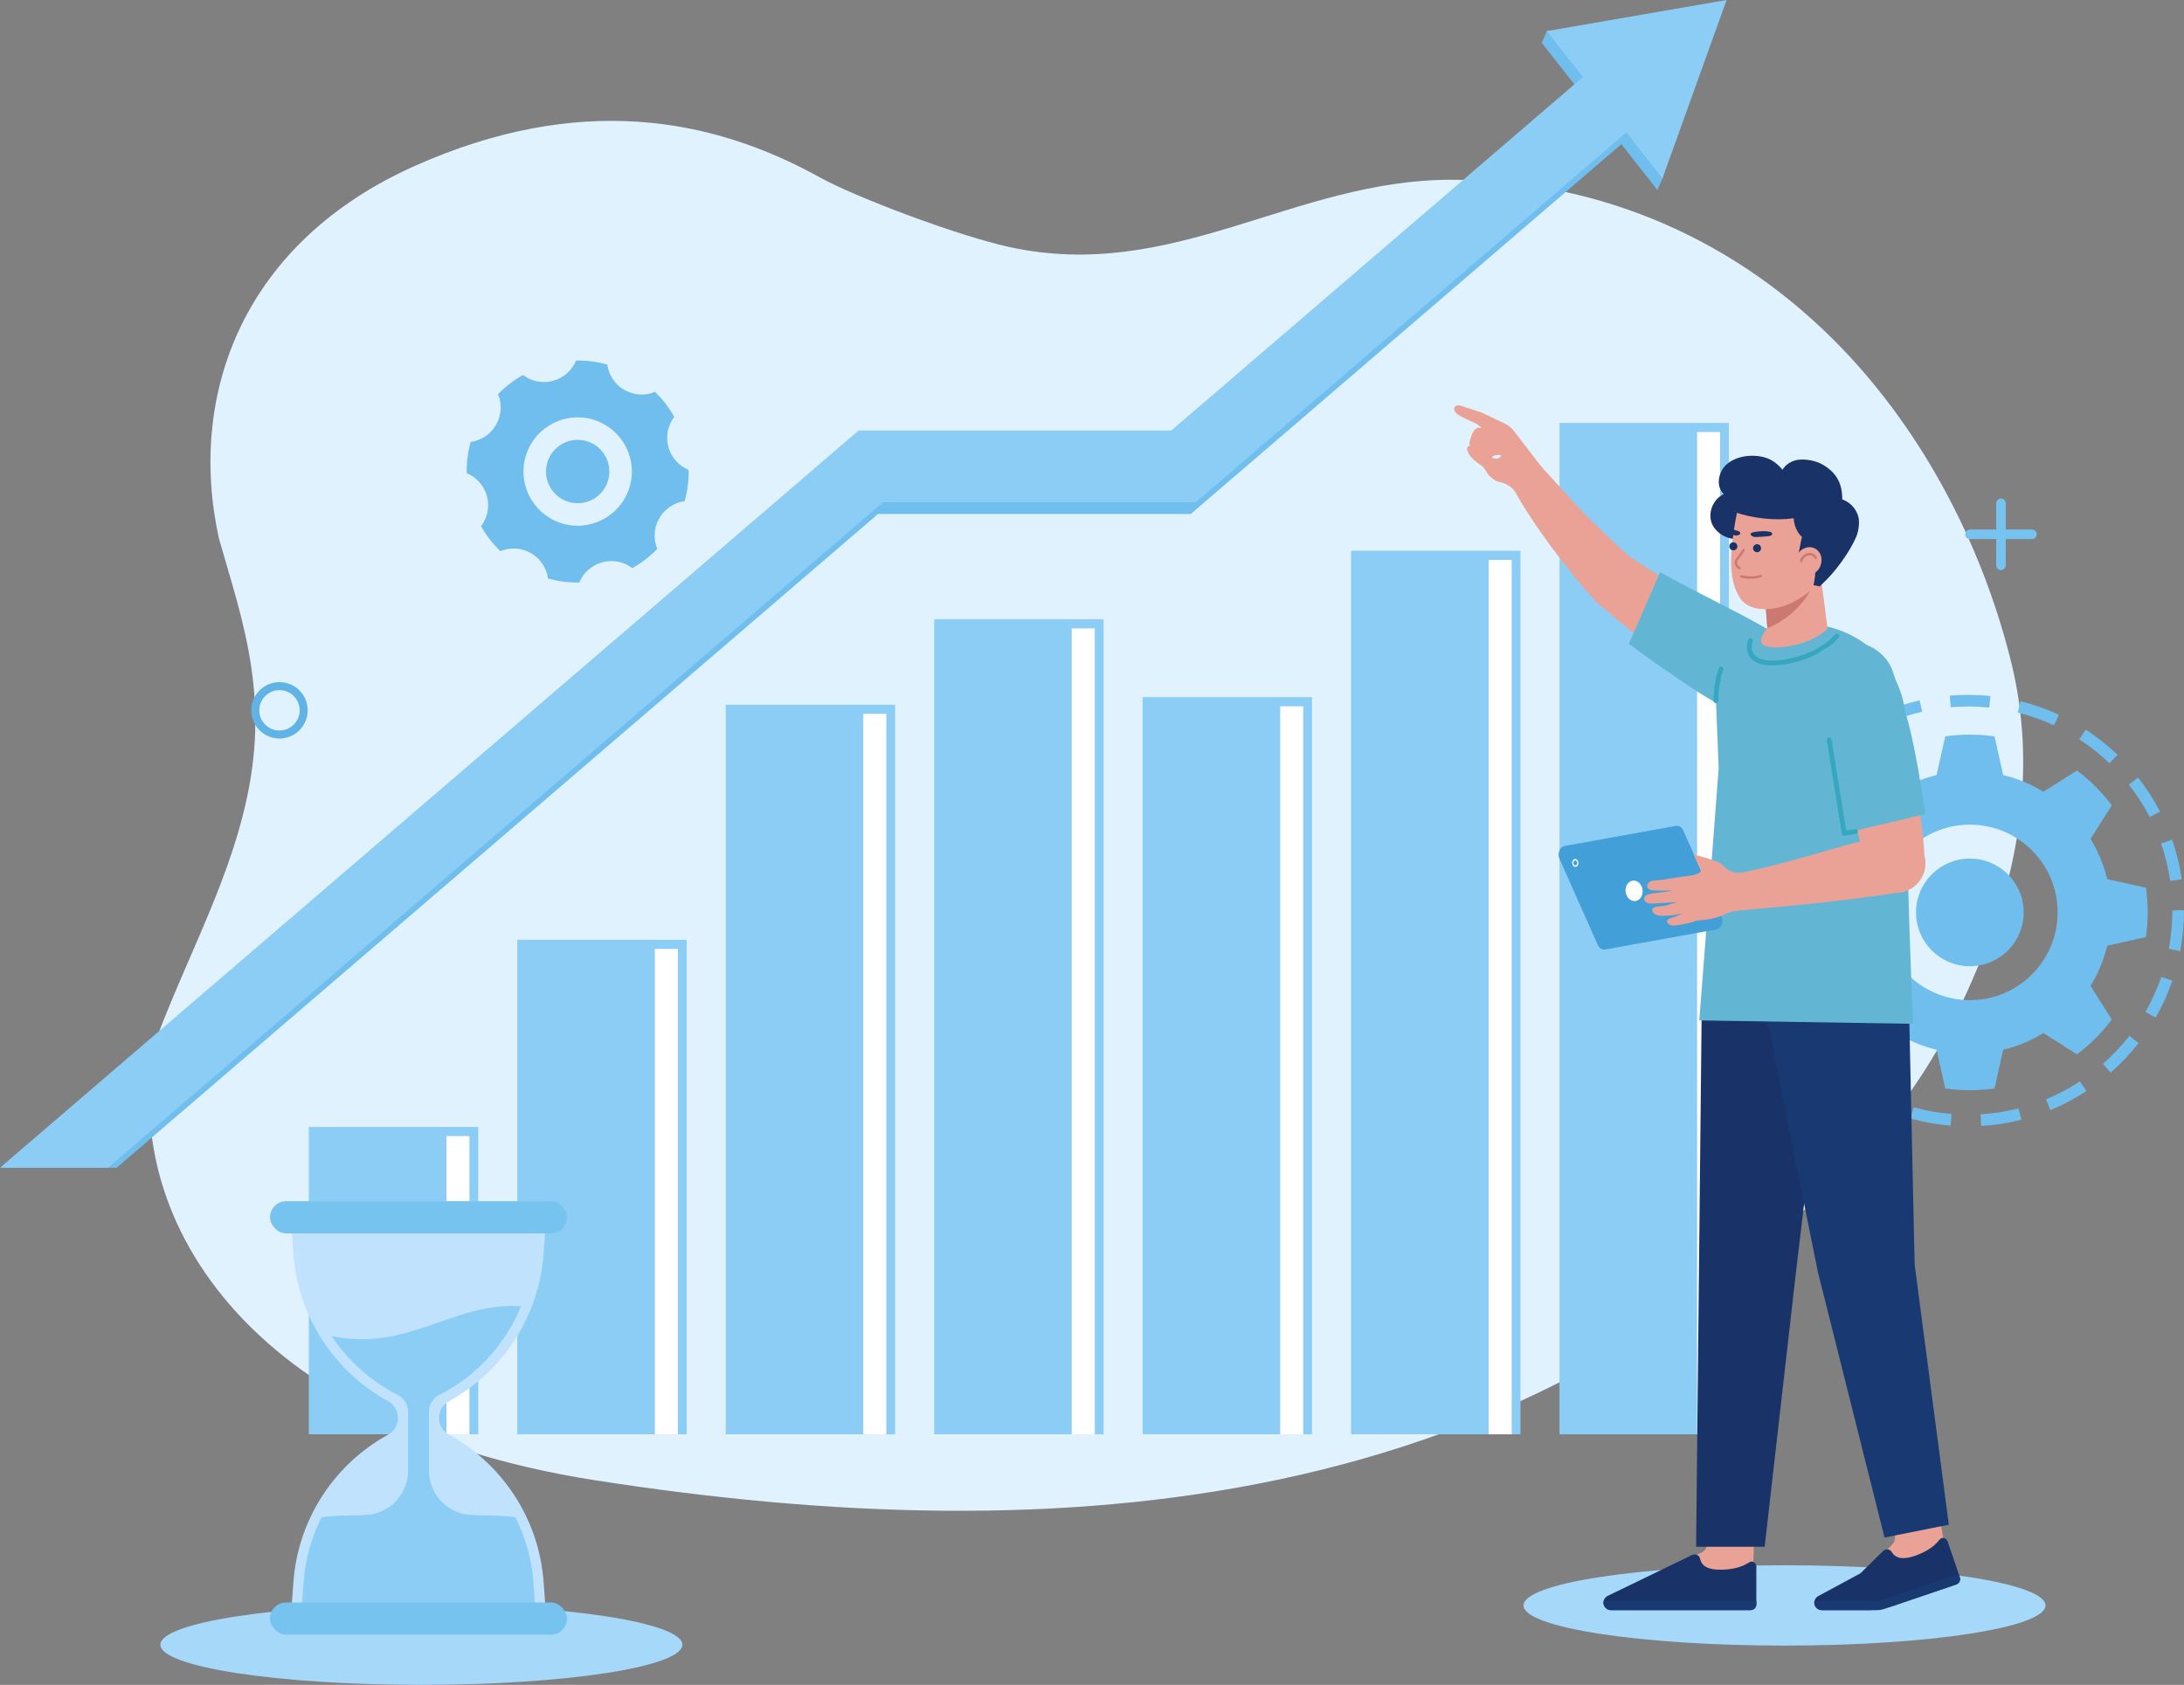 <?xml version="1.0" encoding="UTF-8"?>
<svg id="Vector" xmlns="http://www.w3.org/2000/svg" viewBox="0 0 2022.4 1560.36">
  <rect x="0" y="0" width="2022.4" height="1560.36" fill="#808080" stroke="none"/>
  <defs>
    <style>
      .cls-1 {
        fill: #fff;
      }

      .cls-2 {
        fill: #193972;
      }

      .cls-3 {
        fill: #429fd7;
      }

      .cls-4 {
        fill: #70beed;
      }

      .cls-5 {
        fill: #37a6bf;
      }

      .cls-6 {
        fill: #cc7972;
      }

      .cls-7 {
        fill: #60b3e5;
      }

      .cls-8 {
        fill: #8ccdf6;
      }

      .cls-9 {
        fill: #e1f2ff;
      }

      .cls-10 {
        fill: #a6d8f9;
      }

      .cls-11 {
        fill: #193368;
      }

      .cls-12 {
        fill: #c0e2fc;
      }

      .cls-13 {
        fill: #77c3f0;
      }

      .cls-14 {
        fill: #63b6d3;
      }

      .cls-15 {
        fill: #eaa196;
      }
    </style>
  </defs>
  <path class="cls-9" d="m1861.85,611.06c-28.62-113.61-86.35-219.36-165.1-297.51-100.14-99.37-226.23-147.16-353.31-147.06-145.66.13-257.29,95.5-409.13,62.2-47.8-10.49-141.81-45.98-175.26-64.49-100.43-55.59-223.19-77.97-374.29-10.82-158.84,70.58-211.51,210.64-182.09,345.05,4.12,14.52,8.46,28.89,12.6,43.38,0,0,0,0,0,0h0c11.33,39.57,21.2,79.96,21.17,126.36-.06,83.52-33.9,157-65.98,231.31h.01s-.03.05-.04.07c-8.49,19.66-16.84,39.37-24.43,59.34-38.12,149.55,64.94,358.89,404.65,411.92,428.75,66.92,872.87,35.39,1183.92-315.98,44.9-50.72,74.72-105.93,95.58-156.14,39.25-87.64,56.68-188.48,31.71-287.62Z"/>
  <ellipse class="cls-10" cx="1652.46" cy="1486.79" rx="241.68" ry="37.19"/>
  <ellipse class="cls-10" cx="390.18" cy="1523.17" rx="241.68" ry="37.19"/>
  <path class="cls-13" d="m1881.61,490.41h-24.29v-24.29c0-2.44-1.98-4.42-4.42-4.42s-4.42,1.98-4.42,4.42v24.29h-24.29c-2.44,0-4.42,1.98-4.42,4.42s1.98,4.42,4.42,4.42h24.29v24.29c0,2.44,1.98,4.42,4.42,4.42s4.42-1.98,4.42-4.42v-24.29h24.29c2.44,0,4.42-1.98,4.42-4.42s-1.98-4.42-4.42-4.42Z"/>
  <g>
    <g>
      <polygon class="cls-4" points="1520.51 117.11 1509.3 126.72 1509.26 126.72 1501.38 133.52 1102.7 475.97 813.1 475.97 108.01 1081.44 1.31 1081.44 790.39 409.59 1079.98 409.59 1461.14 82.23 1469.02 75.47 1480.19 65.86 1517.26 112.97 1520.51 117.11"/>
      <polygon class="cls-4" points="1534.82 176.06 1539.47 165.17 1582.26 14.73 1432.36 28.8 1427.7 39.7 1534.82 176.06"/>
    </g>
    <g>
      <polygon class="cls-8" points="1525.14 106.25 1517.26 112.97 1506.05 122.62 1498.2 129.38 1498.16 129.42 1107.33 465.07 817.78 465.07 100.02 1081.44 0 1081.44 795.06 398.69 1084.62 398.69 1457.89 78.13 1465.81 71.37 1484.86 54.96 1525.14 106.25"/>
      <polygon class="cls-8" points="1539.47 165.17 1598.84 0 1432.36 28.8 1539.47 165.17"/>
    </g>
    <g>
      <rect class="cls-8" x="285.98" y="1043.68" width="156.86" height="284.61"/>
      <rect class="cls-8" x="479" y="870.34" width="156.86" height="457.95"/>
      <rect class="cls-8" x="672.02" y="652.63" width="156.86" height="675.66"/>
      <rect class="cls-8" x="865.05" y="573.47" width="156.86" height="754.82"/>
      <rect class="cls-8" x="1058.07" y="645.65" width="156.86" height="682.63"/>
      <rect class="cls-8" x="1251.1" y="510.04" width="156.86" height="818.24"/>
      <rect class="cls-8" x="1444.12" y="391.67" width="156.86" height="936.62"/>
    </g>
    <g>
      <rect class="cls-1" x="285.96" y="1179.55" width="276.14" height="21.32" transform="translate(1614.25 766.18) rotate(90)"/>
      <rect class="cls-1" x="392.32" y="1092.88" width="449.48" height="21.32" transform="translate(1720.6 486.49) rotate(90)"/>
      <rect class="cls-1" x="476.48" y="984.03" width="667.19" height="21.32" transform="translate(1804.77 184.61) rotate(90)"/>
      <rect class="cls-1" x="629.93" y="944.45" width="746.35" height="21.32" transform="translate(1958.21 -47.99) rotate(90)"/>
      <rect class="cls-1" x="859.05" y="980.54" width="674.17" height="21.32" transform="translate(2187.33 -204.93) rotate(90)"/>
      <rect class="cls-1" x="984.27" y="912.74" width="809.77" height="21.32" transform="translate(2312.55 -465.75) rotate(90)"/>
      <rect class="cls-1" x="1118.1" y="853.55" width="928.15" height="21.32" transform="translate(2446.39 -717.97) rotate(90)"/>
    </g>
  </g>
  <g>
    <path class="cls-4" d="m637.72,435.21c-8.89-3.71-16.05-11.29-18.77-21.31-2.72-10.03-.37-20.18,5.43-27.88-4.82-8.49-10.81-16.26-17.81-23.07-8.92,3.66-19.34,3.37-28.35-1.8-9.01-5.16-14.53-14-15.87-23.54-4.61-1.27-9.35-2.25-14.22-2.88-4.94-.64-9.85-.9-14.69-.83-3.71,8.89-11.29,16.05-21.31,18.77-10.03,2.72-20.18.37-27.88-5.43-8.49,4.82-16.26,10.81-23.07,17.81,3.67,8.92,3.37,19.34-1.8,28.35-5.16,9.01-14,14.53-23.54,15.87-1.27,4.61-2.25,9.35-2.88,14.22-.64,4.94-.9,9.85-.83,14.69,8.89,3.71,16.05,11.29,18.77,21.31,2.72,10.03.37,20.18-5.43,27.88,4.82,8.49,10.81,16.26,17.81,23.07,8.92-3.66,19.34-3.37,28.35,1.8,9.01,5.16,14.53,14,15.87,23.54,4.61,1.27,9.35,2.25,14.22,2.88,4.94.64,9.85.9,14.69.83,3.71-8.89,11.29-16.05,21.31-18.77,10.03-2.72,20.18-.37,27.88,5.43,8.49-4.82,16.26-10.81,23.07-17.81-3.67-8.92-3.37-19.34,1.8-28.35,5.16-9.01,14-14.53,23.54-15.87,1.27-4.61,2.25-9.35,2.88-14.22.64-4.94.9-9.84.83-14.69Zm-109.23,51.23c-27.47-3.56-46.86-28.71-43.31-56.19,3.56-27.47,28.71-46.86,56.19-43.31,27.47,3.56,46.86,28.71,43.31,56.19-3.56,27.47-28.71,46.86-56.19,43.31Z"/>
    <circle class="cls-4" cx="534.93" cy="436.69" r="29.34"/>
  </g>
  <g>
    <g>
      <path class="cls-4" d="m1824.11,714.12c-72.27,0-130.86,58.59-130.86,130.86s58.59,130.86,130.86,130.86,130.86-58.59,130.86-130.86-58.59-130.86-130.86-130.86Zm0,212.12c-44.88,0-81.26-36.38-81.26-81.26s36.38-81.26,81.26-81.26,81.26,36.38,81.26,81.26-36.38,81.26-81.26,81.26Z"/>
      <circle class="cls-4" cx="1824.11" cy="844.98" r="49.86"/>
      <g>
        <path class="cls-4" d="m1845.23,681.7c-7.08-.92-14.18-1.38-21.11-1.38s-14.04.47-21.12,1.38l-1.72.23-13.5,60.46h72.68l-13.51-60.46-1.72-.23Z"/>
        <path class="cls-4" d="m1801.28,1008.04l1.72.23c7.08.92,14.18,1.38,21.12,1.38s14.04-.47,21.11-1.38l1.72-.23,13.51-60.54h-72.68l13.5,60.54Z"/>
        <path class="cls-4" d="m1723.59,714.59c-5.68,4.37-11.04,9.06-15.92,13.95-4.95,4.95-9.64,10.31-13.95,15.92l-1.05,1.37,33.18,52.3,51.4-51.39-52.3-33.2-1.37,1.05Z"/>
        <path class="cls-4" d="m1870.9,943.17l52.36,33.26,1.37-1.05c5.69-4.38,11.05-9.07,15.92-13.95,4.93-4.92,9.62-10.27,13.95-15.91l1.05-1.37-33.26-52.36-51.4,51.4Z"/>
        <path class="cls-4" d="m1721.51,808.64l-60.46,13.5-.23,1.72c-.93,7.06-1.39,14.17-1.39,21.12s.47,14.06,1.39,21.12l.23,1.72,60.46,13.5v-72.68Z"/>
        <path class="cls-4" d="m1987.39,823.86l-.23-1.72-60.54-13.5v72.68l60.54-13.5.23-1.72c.93-7.06,1.39-14.16,1.39-21.12s-.47-14.06-1.39-21.12Z"/>
        <path class="cls-4" d="m1692.68,944.14l1.05,1.37c4.32,5.62,9.01,10.98,13.95,15.91,4.87,4.88,10.23,9.57,15.92,13.95l1.37,1.05,52.3-33.2-51.4-51.39-33.18,52.3Z"/>
        <path class="cls-4" d="m1955.56,745.83l-1.05-1.37c-4.32-5.62-9.02-10.98-13.95-15.92-4.88-4.89-10.23-9.57-15.92-13.95l-1.37-1.05-52.36,33.26,51.4,51.4,33.26-52.36Z"/>
      </g>
    </g>
    <path class="cls-4" d="m1834.6,1042.74l-.64-10.79c11.91-.71,23.76-2.54,35.22-5.45l2.66,10.49c-12.13,3.07-24.66,5.01-37.24,5.75Zm-28.27-.29c-12.53-1.01-25.02-3.22-37.11-6.56l2.88-10.42c11.43,3.16,23.24,5.25,35.09,6.2l-.87,10.78Zm92.35-14.35l-4.12-10c10.96-4.51,21.56-10.11,31.52-16.64l5.92,9.04c-10.52,6.9-21.74,12.82-33.32,17.59Zm-156.12-1.68c-11.5-5.03-22.59-11.19-32.94-18.31l6.12-8.91c9.8,6.73,20.28,12.56,31.15,17.32l-4.33,9.9Zm211.93-33.03l-7.14-8.12c8.92-7.84,17.14-16.57,24.45-25.95l8.53,6.64c-7.72,9.92-16.42,19.14-25.84,27.43Zm-267-2.89c-9.25-8.5-17.74-17.91-25.24-27.98l8.67-6.46c7.1,9.52,15.13,18.44,23.89,26.48l-7.32,7.96Zm308.6-48.03l-9.38-5.37c5.91-10.32,10.86-21.24,14.7-32.46l10.23,3.51c-4.07,11.87-9.3,23.42-15.56,34.33Zm-349.08-3.75c-6.02-11.04-11-22.7-14.81-34.66l10.31-3.28c3.6,11.3,8.31,22.33,14,32.77l-9.49,5.17Zm371.88-57.92l-10.62-2.02c2.21-11.62,3.33-23.56,3.33-35.48l7.38-.55,3.43.44c0,12.7-1.18,25.32-3.52,37.61Zm-393.33-4.22c-1.83-10.91-2.76-22.11-2.76-33.28l.04-4.28,10.81.2-.04,4.08c0,10.57.88,21.17,2.61,31.49l-10.66,1.78Zm384.06-60.74c-1.71-11.76-4.55-23.4-8.45-34.61l10.21-3.55c4.12,11.86,7.13,24.17,8.93,36.61l-10.7,1.55Zm-373.52-3.25l-10.68-1.74c2.03-12.42,5.25-24.68,9.58-36.45l10.15,3.73c-4.09,11.13-7.14,22.72-9.05,34.47Zm354.52-55.94c-5.44-10.54-11.93-20.62-19.28-29.98l8.5-6.67c7.77,9.89,14.62,20.55,20.38,31.69l-9.61,4.96Zm-334.47-2.92l-9.51-5.13c5.95-11.04,12.99-21.58,20.93-31.33l8.38,6.82c-7.51,9.23-14.17,19.21-19.8,29.65Zm297.23-46.89c-8.6-8.23-18-15.68-27.95-22.14l5.89-9.07c10.51,6.83,20.45,14.7,29.53,23.41l-7.48,7.8Zm-259.12-2.27l-7.35-7.93c9.22-8.54,19.29-16.24,29.94-22.89l5.73,9.17c-10.07,6.3-19.6,13.58-28.32,21.66Zm207.76-32.83c-10.78-5-22.08-8.99-33.6-11.85l2.61-10.5c12.19,3.04,24.15,7.25,35.55,12.54l-4.55,9.81Zm-155.83-1.35l-4.38-9.88c11.49-5.09,23.52-9.1,35.76-11.92l2.43,10.54c-11.57,2.66-22.95,6.45-33.81,11.26Zm95.87-15.09c-11.76-1.21-23.93-1.29-35.65-.31l-.91-10.77c12.38-1.06,25.23-.96,37.66.32l-1.11,10.76Z"/>
  </g>
  <g>
    <g>
      <path class="cls-15" d="m1402.47,454.33l24.32-22.62c11.59,12.16,30.38,34.36,46.49,50.14,17.99,17.61,34.04,32.55,43.3,40.45l-38.18,35.51h0c-25.98-28.33-59.78-73.31-75.94-103.48Z"/>
      <circle class="cls-15" cx="1497.11" cy="539.62" r="26.07"/>
      <circle class="cls-15" cx="1414.24" cy="442.59" r="16.61"/>
    </g>
    <g>
      <g>
        <path class="cls-15" d="m1642.11,590.17c-16.51-10.67-38.35-6.47-49.79,9.22-.41.56-.8,1.13-1.18,1.72-11.05,17.1-6.15,39.92,10.94,50.97,17.1,11.05,39.92,6.15,50.97-10.94,11.05-17.1,6.15-39.92-10.94-50.97Z"/>
        <circle class="cls-15" cx="1497.21" cy="539.26" r="26.32" transform="translate(683.05 1906.58) rotate(-79.04)"/>
        <path class="cls-15" d="m1602.09,652.07h0c-46.41-29.59-76.76-54.49-118.61-90.24l-.56-.48,28.58-44.21h0c46.03,30.17,80.17,49.21,129.95,72.69l.67.31-40.03,61.91Z"/>
      </g>
      <path class="cls-14" d="m1633.15,580.6c25.37,14.51,34.2,39.48,21.36,60.73-9.32,15.42-32.31,19.82-47.69,17.02-4.57-.83-14.9-6.01-18.94-8.14-14.06-7.42-56.69-36.9-79.54-53.88l29.01-66.41c32.29,18.08,69.41,35.57,95.8,50.67Z"/>
    </g>
    <g>
      <path class="cls-15" d="m1581.96,1390.11l-1.2,35.41c-.18,5.28.06,9.98-4.82,12.02l-26.27,12.9c-13.72,5.75-9.6,20.86,5.27,20.86h68.65s0-20.92,0-20.92l1.5-60.27h-43.12Z"/>
      <g>
        <path class="cls-11" d="m1616.56,1448.74c1.07-.61,3.53-2.02,4.34-2.35,2.75-1.11,5.49,1.57,5.49,4.51v34.9c0,2.94-2.38,5.33-5.33,5.33h-129.28c-3.86,0-6.98-3.12-6.98-6.98,0-.46.09-1.01.18-1.47.46-2.11,1.93-3.95,4.04-4.87l77-37.31c4.27-2.11,7.55-.47,8.36,3.32,1.35,6.25,6.78,10.06,19.59,9.89,9.3-.12,17.42-2.05,22.57-4.98Z"/>
        <path class="cls-2" d="m1626.38,1482.68v3.12c0,2.94-2.39,5.33-5.33,5.33h-129.28c-3.86,0-6.98-3.12-6.98-6.98,0-.46.09-1.01.18-1.47h141.4Z"/>
      </g>
    </g>
    <g>
      <path class="cls-15" d="m1749.38,1384.31l5.16,33.92c.49,5.23.9,9.43-3.06,12.93l-20.74,20.66c-11.14,9.86-2.39,22.84,11.69,18.06l65-22.06-8-23.89-9.23-53.47-40.83,13.86Z"/>
      <g>
        <path class="cls-11" d="m1680.22,1482.7c.53-2.14,1.96-4.01,4.1-4.9l38.48-20.74,20.21-19.94c3.38-3.38,7.03-2.85,8.99.53.89,1.51,2.05,2.67,3.47,3.56,2.31,1.51,5.43,2.14,9.53,1.6,2.49-.27,5.52-.98,8.81-2.14,8.72-3.12,15.76-7.57,19.76-11.93.8-.98,2.67-3.12,3.3-3.65,2.31-1.96,5.7-.27,6.68,2.49l6.68,19.59,4.54,13.44c.98,2.85-.53,5.88-3.3,6.77l-58.27,19.79c-7.75,2.63-15.88,3.98-24.07,3.98h-42.05c-3.92,0-7.03-3.12-7.03-7.03,0-.45.09-.98.18-1.42Z"/>
        <path class="cls-2" d="m1680.22,1482.7h56c2.61,0,5.19-.43,7.66-1.27l69.9-23.75.98,2.94c.98,2.85-.53,5.88-3.3,6.77l-66.25,22.51c-2.47.84-5.05,1.27-7.66,1.27h-50.48c-3.92,0-7.03-3.12-7.03-7.03,0-.45.09-.98.18-1.42Z"/>
      </g>
    </g>
    <polygon class="cls-11" points="1634.09 1432.48 1663.38 1175.5 1695.27 908.16 1636.16 879.73 1575.97 916.18 1573.27 1175.5 1570.61 1432.48 1634.09 1432.48"/>
    <polygon class="cls-2" points="1804.62 1412.05 1772.98 1171.19 1767.31 911.97 1695.27 880.27 1630.28 914.26 1683.3 1177.68 1745.08 1423.92 1804.62 1412.05"/>
    <path class="cls-14" d="m1766.04,773.27c-.03-34.26-1.43-104.95-1.43-104.95,0-38.32-27.43-77.51-72.27-88.03l-55.76,1.51c-10.86,3.73-30.96,7.41-49.93,10.28l4.87,119.36c-5.49,71.99-12.11,159.92-17.99,233.56l198.03,3.16c-1.7-34.58-5.48-141.81-5.51-174.88Z"/>
    <path class="cls-5" d="m1638.24,616.16c.95.05,1.94.07,2.98.06,18.38-.15,45.56-8.58,59.73-23.89l1.55-1.68c.84-.9.78-2.31-.12-3.14-.9-.83-2.31-.79-3.14.13l-1.55,1.67c-13.33,14.39-39.07,22.31-56.51,22.46-7.5.06-16.93-1.58-18.81-9.79-.53-2.35-.32-5.02.65-7.93.38-1.17-.25-2.43-1.42-2.81-1.22-.38-2.43.26-2.81,1.42-1.21,3.69-1.47,7.16-.75,10.31,1.32,5.74,5.93,12.49,20.21,13.2Z"/>
    <g>
      <path class="cls-15" d="m1692.36,582.16c-11.72,11.72-34.5,18.08-50.42,17.29-2.58-.13-10.4-.52-11.15-5.19-.81-5.12,5.79-12.46,5.79-12.46l-5.9-75.35,50.45-10.69,4.12,31.94,7.11,54.46Z"/>
      <path class="cls-6" d="m1685.25,527.7c-7.91,24.75-25.48,44.65-48.67,54.1l-5.9-75.35,50.45-10.69,4.12,31.94Z"/>
      <path class="cls-11" d="m1720.94,478.91c-1.49-6.11-6.17-13.25-15.01-16.46.09-14.52-5.12-24.53-17.96-32.1-6.46-3.81-16.84-5.74-24.22-4.31-5.4,1.05-10.43,4.41-13.17,9-4.29-5.24-9.65-9.56-16.61-11.46-12.4-3.39-26.71-.97-35.05,6.45-7.84,6.97-10.34,20.32-2.69,27.51-9.35,4.44-14.53,15.99-11.56,25.79,2.97,9.81,14.9,16.98,25.2,15.66l76.6,42.6c12.41-10.83,26.6-30.6,32.51-44.67,2.01-4.79,3.19-12.97,1.96-18.01Z"/>
      <path class="cls-15" d="m1703.99,499.14c-5.06,25.54-21.28,49.5-48.7,60.79-14.74,6.07-35.86,6.9-44.24-6.42-7.47-11.87-8.74-27.08-7.78-41.19,1.01-14.92,3.2-29.75,6.81-44.24,5.1-20.52,28.3-33.46,56.51-27.82,31.72,6.34,42.63,32.42,37.39,58.88Z"/>
      <path class="cls-11" d="m1706.63,499.7c-3.35,16.94-11.09,31.22-21.41,43.38l-5.88-1.13c1.55-7.25,2.37-14.96.59-18.31l-15.46-5.78,4.1-20.7c-4.07-3.26-7.37-10.44-7.56-17.29l-.21.14c-16.6,2.25-37.63.27-54.84-5.86.45-2.27.99-4.52,1.51-6.69,5.67-22.66,31.26-35.47,59.55-29.87,30.38,6.1,45.89,30.41,39.62,62.12Z"/>
      <ellipse class="cls-15" cx="1674.37" cy="519.81" rx="13.45" ry="11.98" transform="translate(437.21 1762.04) rotate(-62.36)"/>
      <path class="cls-6" d="m1667.61,520.66s-.09-.02-.13-.03c-.59-.16-.94-.77-.78-1.36.3-1.13.8-2.19,1.49-3.15,2.33-3.25,6.46-4.86,9.95-3.7.6.19,1.17.46,1.71.82,1.07.7,1.91,1.68,2.46,2.84.26.56.02,1.22-.54,1.48-.56.26-1.22.03-1.48-.53-.38-.8-.95-1.45-1.67-1.94-.36-.24-.75-.42-1.17-.55-2.61-.85-5.67.39-7.46,2.88-.53.74-.92,1.56-1.15,2.43-.14.55-.69.9-1.24.81Z"/>
      <g>
        <path class="cls-11" d="m1606.35,502.47c-1.93-.69-4.05.31-4.74,2.24-.69,1.93.31,4.05,2.24,4.74,1.93.69,4.05-.31,4.74-2.24.69-1.93-.31-4.05-2.24-4.74Z"/>
        <path class="cls-11" d="m1628.31,504.21c-1.93-.69-4.05.31-4.75,2.24-.69,1.93.31,4.05,2.24,4.74,1.93.69,4.05-.31,4.75-2.24.69-1.93-.31-4.05-2.24-4.74Z"/>
        <path class="cls-11" d="m1641,494.04c-.13-.79-1.09-1.3-2-1.5-4.24-.93-8.55-.72-12.8-.07-1.49.23-5.53.49-5.04,2.52.32,1.31,2.6,2.4,4.07,2.36,3.29-.09,6.58-.27,9.86-.53,1.86-.15,6.32-.19,5.9-2.78Z"/>
        <path class="cls-11" d="m1592.02,490.15c.25-.76,1.28-1.11,2.21-1.16,4.34-.25,8.56.64,12.65,1.94,1.44.46,5.39,1.36,4.58,3.28-.52,1.24-2.94,1.97-4.4,1.69-3.24-.61-6.46-1.3-9.65-2.08-1.81-.44-6.21-1.18-5.39-3.68Z"/>
        <path class="cls-6" d="m1610.65,527.28c-.15-.02-.29-.07-.43-.15-2.07-1.28-3.34-2.83-3.75-4.61-.38-1.62-.02-3.3,1.04-5,.6-.96,1.47-2.13,2.46-3.45,1.19-1.59,2.55-3.39,3.72-5.25.32-.52,1.01-.68,1.54-.35.51.33.68,1.01.35,1.54-1.22,1.93-2.59,3.77-3.82,5.39-.94,1.26-1.78,2.38-2.36,3.3-.74,1.18-1,2.29-.76,3.31.27,1.17,1.23,2.29,2.76,3.23.52.32.69,1.01.36,1.53-.24.39-.68.58-1.11.52Z"/>
        <path class="cls-6" d="m1617.86,535.85c-2.09-.17-4.06-.51-5.71-1.02-.59-.19-.92-.81-.74-1.4.19-.58.86-.89,1.39-.73,4.82,1.51,12.82,1.36,17.19-.3.58-.22,1.22.07,1.44.65.22.58-.08,1.21-.65,1.44-3.33,1.25-8.39,1.72-12.93,1.36Z"/>
      </g>
    </g>
    <path class="cls-5" d="m1588.97,651.16h.09c1.23-.05,2.18-1.09,2.13-2.32-.34-8.2,2.54-24.33,4.6-28.26.57-1.09.15-2.43-.94-3.01-1.1-.57-2.43-.15-3.01.94-2.64,5.05-5.46,21.87-5.1,30.51.05,1.2,1.04,2.13,2.23,2.13Z"/>
    <g>
      <circle class="cls-15" cx="1414.14" cy="442.49" r="16.71" transform="translate(60.72 1045.69) rotate(-41.4)"/>
      <path class="cls-15" d="m1369.22,396.11c-4.96.37-6.71,7.78-8.02,11.74-.35,1.08-.68,2.2-.53,3.32.5,3.66,5.05,5.42,7.17,8.01,1.34,1.63,2.09,3.66,3.05,5.55,1.78,3.54,5.06,6.01,8.79,7.26.51.17,1.05.33,1.59.28.55-.05,1.06-.32,1.55-.58.69-.37,1.5-.93,1.39-1.71-.06-.45-.41-.79-.72-1.12-1.35-1.46-3.03-4.87-.96-6.44.84-.64,1.95-.79,3-.91,1.71-.19,3.45-.34,5.14.02,1.55.33,2.98,1.07,4.52,1.42,2.47.55,4.42-.5,4.99-3,1.01-4.45-3.42-7.44-6.26-9.99-3.7-3.34-7.94-6.02-12.03-8.83-2.1-1.45-4.22-2.9-6.58-3.89-1.92-.81-4.03-1.28-6.1-1.13Z"/>
      <path class="cls-15" d="m1394.31,392.71l-22.22-10.58s-14.89-5.09-19.92-6.56c-2.33-.68-4.7.16-5.34,2.03-1.14,3.32,2.11,5.92,5.91,8.02,3.54,1.96,14.64,6.9,14.64,6.9l12.7,9.97,9.53,15.64c1.94,3.19-.74,7.19-4.43,6.6,0,0-4.67-.75-4.67-.75-2.64-.43-5.65-2.5-7.9-3.87-2.8-1.7-5.45-3.64-8.07-5.61-1.26-.95-3.39-2.28-4.95-1.18-1.34.95-1.18,2.98-.62,4.52,1.56,4.27,4.97,7.61,8.65,10.29,1.79,1.31,3.68,2.5,5.32,4,2.7,2.46,3.75,5.96,6.32,8.57,2.57,2.61,5.94,5.13,9.6,5.7,4.03.63,9.58,3.7,12.35,6.67l26.14-20.8-25.77-33.53c-1.93-2.54-4.41-4.61-7.27-6.03Z"/>
    </g>
    <g>
      <path class="cls-15" d="m1617.76,842.5l-6.47-34.12c20.63-3.91,50.58-11.9,80.05-20.55,25.08-7.36,47.36-12.95,59.88-15.32l10.16,53.56h0c-50.47,7.83-95.84,12.28-143.31,16.4l-.31.03Z"/>
      <circle class="cls-15" cx="1755.7" cy="799.41" r="27.25"/>
      <circle class="cls-15" cx="1613.93" cy="825.56" r="17.36"/>
    </g>
    <g>
      <path class="cls-15" d="m1678.26,644.39c4.11,19.85,23,32.86,42.81,29.9.71-.11,1.41-.23,2.12-.38,20.56-4.25,33.78-24.37,29.52-44.93-4.25-20.56-24.37-33.78-44.93-29.52-20.56,4.25-33.78,24.37-29.52,44.93Z"/>
      <circle class="cls-15" cx="1755.59" cy="799.76" r="27.14" transform="translate(-170.66 693.62) rotate(-21.34)"/>
      <path class="cls-15" d="m1752.7,628.99h0c11.94,48.16,27.54,117.54,29.41,164.52l.05.76-53.16,11h0c-12.8-53.03-28.82-107.46-50.51-160.15l-.25-.72,74.45-15.41Z"/>
    </g>
    <path class="cls-14" d="m1669.44,642.48c-4.21-21.34,11.52-42.42,35.15-47.08,18.31-3.61,34.98,4.42,43.97,17.82,2.67,3.98,4.3,8.45,5.61,12.97,4.59,15.74,9.92,30.87,13.91,46.85,5.58,22.35,11.58,57.96,14.89,80.78l-75.24,17.91c-9.06-36.95-24.66-81.89-35.02-117.91l-3.27-11.35Z"/>
    <path class="cls-5" d="m1707.81,773.96c.09,0,.18-.01.26-.03l10.48-1.69c1.21-.19,2.04-1.33,1.84-2.55-.2-1.21-1.37-2.04-2.55-1.84l-8.29,1.33-13.53-84.36c-.2-1.21-1.41-2.02-2.55-1.84-1.21.19-2.04,1.33-1.84,2.55l13.89,86.56c.09.58.41,1.11.89,1.45.4.29.9.44,1.39.42Z"/>
    <g>
      <path class="cls-3" d="m1589.35,860.74l-102.92,18.59c-2.77.5-5.51-1.18-6.86-4.21l-35.46-79.73c-2.22-4.98.26-11.12,4.82-11.94l102.92-18.59c2.77-.5,5.51,1.18,6.86,4.21l35.46,79.73c2.22,4.98-.26,11.12-4.82,11.94Z"/>
      <ellipse class="cls-1" cx="1513.16" cy="825.01" rx="7.87" ry="9.53" transform="translate(-91.69 196.71) rotate(-7.22)"/>
      <path class="cls-1" d="m1459.4,802.76c-1.3.31-2.68-.55-3.28-2.16-.34-.92-.38-1.94-.09-2.87.27-.87.79-1.55,1.47-1.92,1.44-.78,3.17.08,3.86,1.93h0c.34.93.38,1.94.09,2.87-.27.87-.79,1.55-1.47,1.92-.19.1-.39.18-.58.23Zm-1.1-5.85c-.12.03-.24.07-.35.14-.41.22-.73.64-.89,1.17-.18.59-.16,1.24.06,1.83.44,1.18,1.52,1.74,2.41,1.25.41-.22.73-.64.89-1.17.18-.59.16-1.24-.06-1.83h0c-.38-1.02-1.25-1.58-2.06-1.39Z"/>
    </g>
    <g>
      <circle class="cls-15" cx="1613.93" cy="825.56" r="17.37"/>
      <path class="cls-15" d="m1523.73,829.54c.56-.47,1.31-.86,2.3-1.2.91-.31,1.87-.52,2.88-.73,1.7-.36,3.43-.55,5.16-.73l3.09-.35c3.81-.46,7.73-.94,11.44-1.91-5.26.2-10.21.29-15.19.08l-1.92-.09c-4.24-.23-5.59-1.91-5.97-3.28-.58-1.98.8-3.98,2.37-4.85.33-.18.66-.33,1.01-.45l.82-.23c.9-.23,1.85-.31,3.14-.41,5.56-.4,11.14-1.32,16.55-2.22,4.38-.72,8.75-1.45,13.14-1.91,2.1-.23,4.82-.6,7.25-1.42,2.76-.94,4.12-1.22,5.09-2.98.16-.29.24-.55.23-.82.01-.41-.24-.82-.64-1.25l-6.31-13.62c.07.03.15.05.22.07.5.2.96.38,1.32.49l2.42.63c1.31.33,2.62.66,4.27,1.17l4.32,1.29c3.52,1.05,6.44,1.95,9.37,3.19,3.16,1.33,5.47,3.66,7.84,5.77,4.24,3.77,10.57,4.88,14.3,4.5l4.77,34.37c-7.01.59-13.57,1.05-17.88,3.13l-1.97.96-2.85,1.28s-2.12.84-2.94,1.12c-.03,0-1.34.44-2.21.69l-1.98.53c-.73.18-1.48.35-2.22.5-4.37.91-8.78,1.35-12.5,1.67-1.92.17-3.64.75-5.47,1.36-1.12.38-2.26.76-3.45,1.05-3.51.85-7.11,1.41-10.68,1.92-1.68.25-3.21.45-4.77.2-.75-.12-1.64-.44-2.51-.95-1.11-.66-1.76-1.48-1.87-2.36-.07-.51.02-1.31.82-2.14.61-.63,1.4-.97,2.52-1.35.04-.02,3.06-1,3.06-1,2.4-.82,5.02-1.82,7.38-3.21-5.73,1.37-11.61,2.08-17.55,2.12-2.94.01-6.27-.26-8.86-2.61-.63-.65-1.04-1.41-1.16-2.15-.12-.88.04-2.48,2.53-3.33.6-.2,1.24-.33,1.77-.4,1.02-.15,2.08-.26,3.16-.38,2.67-.29,5.44-.58,7.84-1.4l1.93-.71c.78-.27,3.86-1.16,4.6-1.41.35-.12.68-.24.99-.36-2.85.17-5.69.36-8.55.55-4.2.28-8.39.57-12.6.77-2.2.11-6.3.32-8.16-1.95-.88-1.07-1.13-2.61-.63-3.94.19-.48.52-.91.96-1.3Z"/>
    </g>
  </g>
  <path class="cls-7" d="m284.92,657.84c0,14.4-11.72,26.12-26.12,26.12s-26.12-11.72-26.12-26.12,11.72-26.12,26.12-26.12,26.12,11.72,26.12,26.12Zm-44.81,0c0,10.3,8.38,18.69,18.69,18.69s18.69-8.38,18.69-18.69-8.39-18.69-18.69-18.69-18.69,8.38-18.69,18.69Z"/>
  <g>
    <path class="cls-12" d="m415.59,1328.57c-5.54-3.04-9.01-8.81-9.01-15.13v-.55c0-6.32,3.48-12.09,9.01-15.13,49.23-27.02,83.5-77.62,87.81-136.66l3.55-48.67h-238.81l3.55,48.67c4.31,59.04,38.58,109.64,87.81,136.66,5.54,3.04,9.01,8.81,9.01,15.13v.55c0,6.32-3.48,12.09-9.01,15.13-49.23,27.02-83.5,77.62-87.81,136.66l-3.55,48.67h238.81l-3.55-48.67c-4.31-59.04-38.58-109.64-87.81-136.66Z"/>
    <path class="cls-8" d="m494.03,1465.92c-1.57-21.61-7.38-42.13-16.7-60.67-13.41-2.29-27.9-1.29-42.04-2.31-.3-.02-.61-.05-.94-.08-21.11-1.93-37.17-19.84-37.17-41.04v-54.55c0-6.51,3.69-12.44,9.5-15.38,34.61-17.53,61.35-46.79,75.79-82.16-5.24-.34-10.49-.39-15.75-.08-38.01,2.24-72.55,23.14-110.18,28.96-16.34,2.52-33.12,2.08-49.32-1.17,15.13,22.88,36.08,41.73,61.16,54.42,5.81,2.94,9.5,8.87,9.5,15.38v54.6c0,21.2-16.08,39.09-37.19,41.01-.32.03-.63.05-.92.08-14.14,1.02-28.62.01-42.02,2.31-9.32,18.54-15.13,39.06-16.71,60.67l-2.82,38.59h218.61l-2.82-38.59Z"/>
    <rect class="cls-13" x="250.03" y="1484.06" width="275.02" height="29.83" rx="14.92" ry="14.92"/>
    <rect class="cls-13" x="250.03" y="1112.44" width="275.02" height="29.83" rx="14.92" ry="14.92" transform="translate(775.08 2254.71) rotate(-180)"/>
  </g>
</svg>